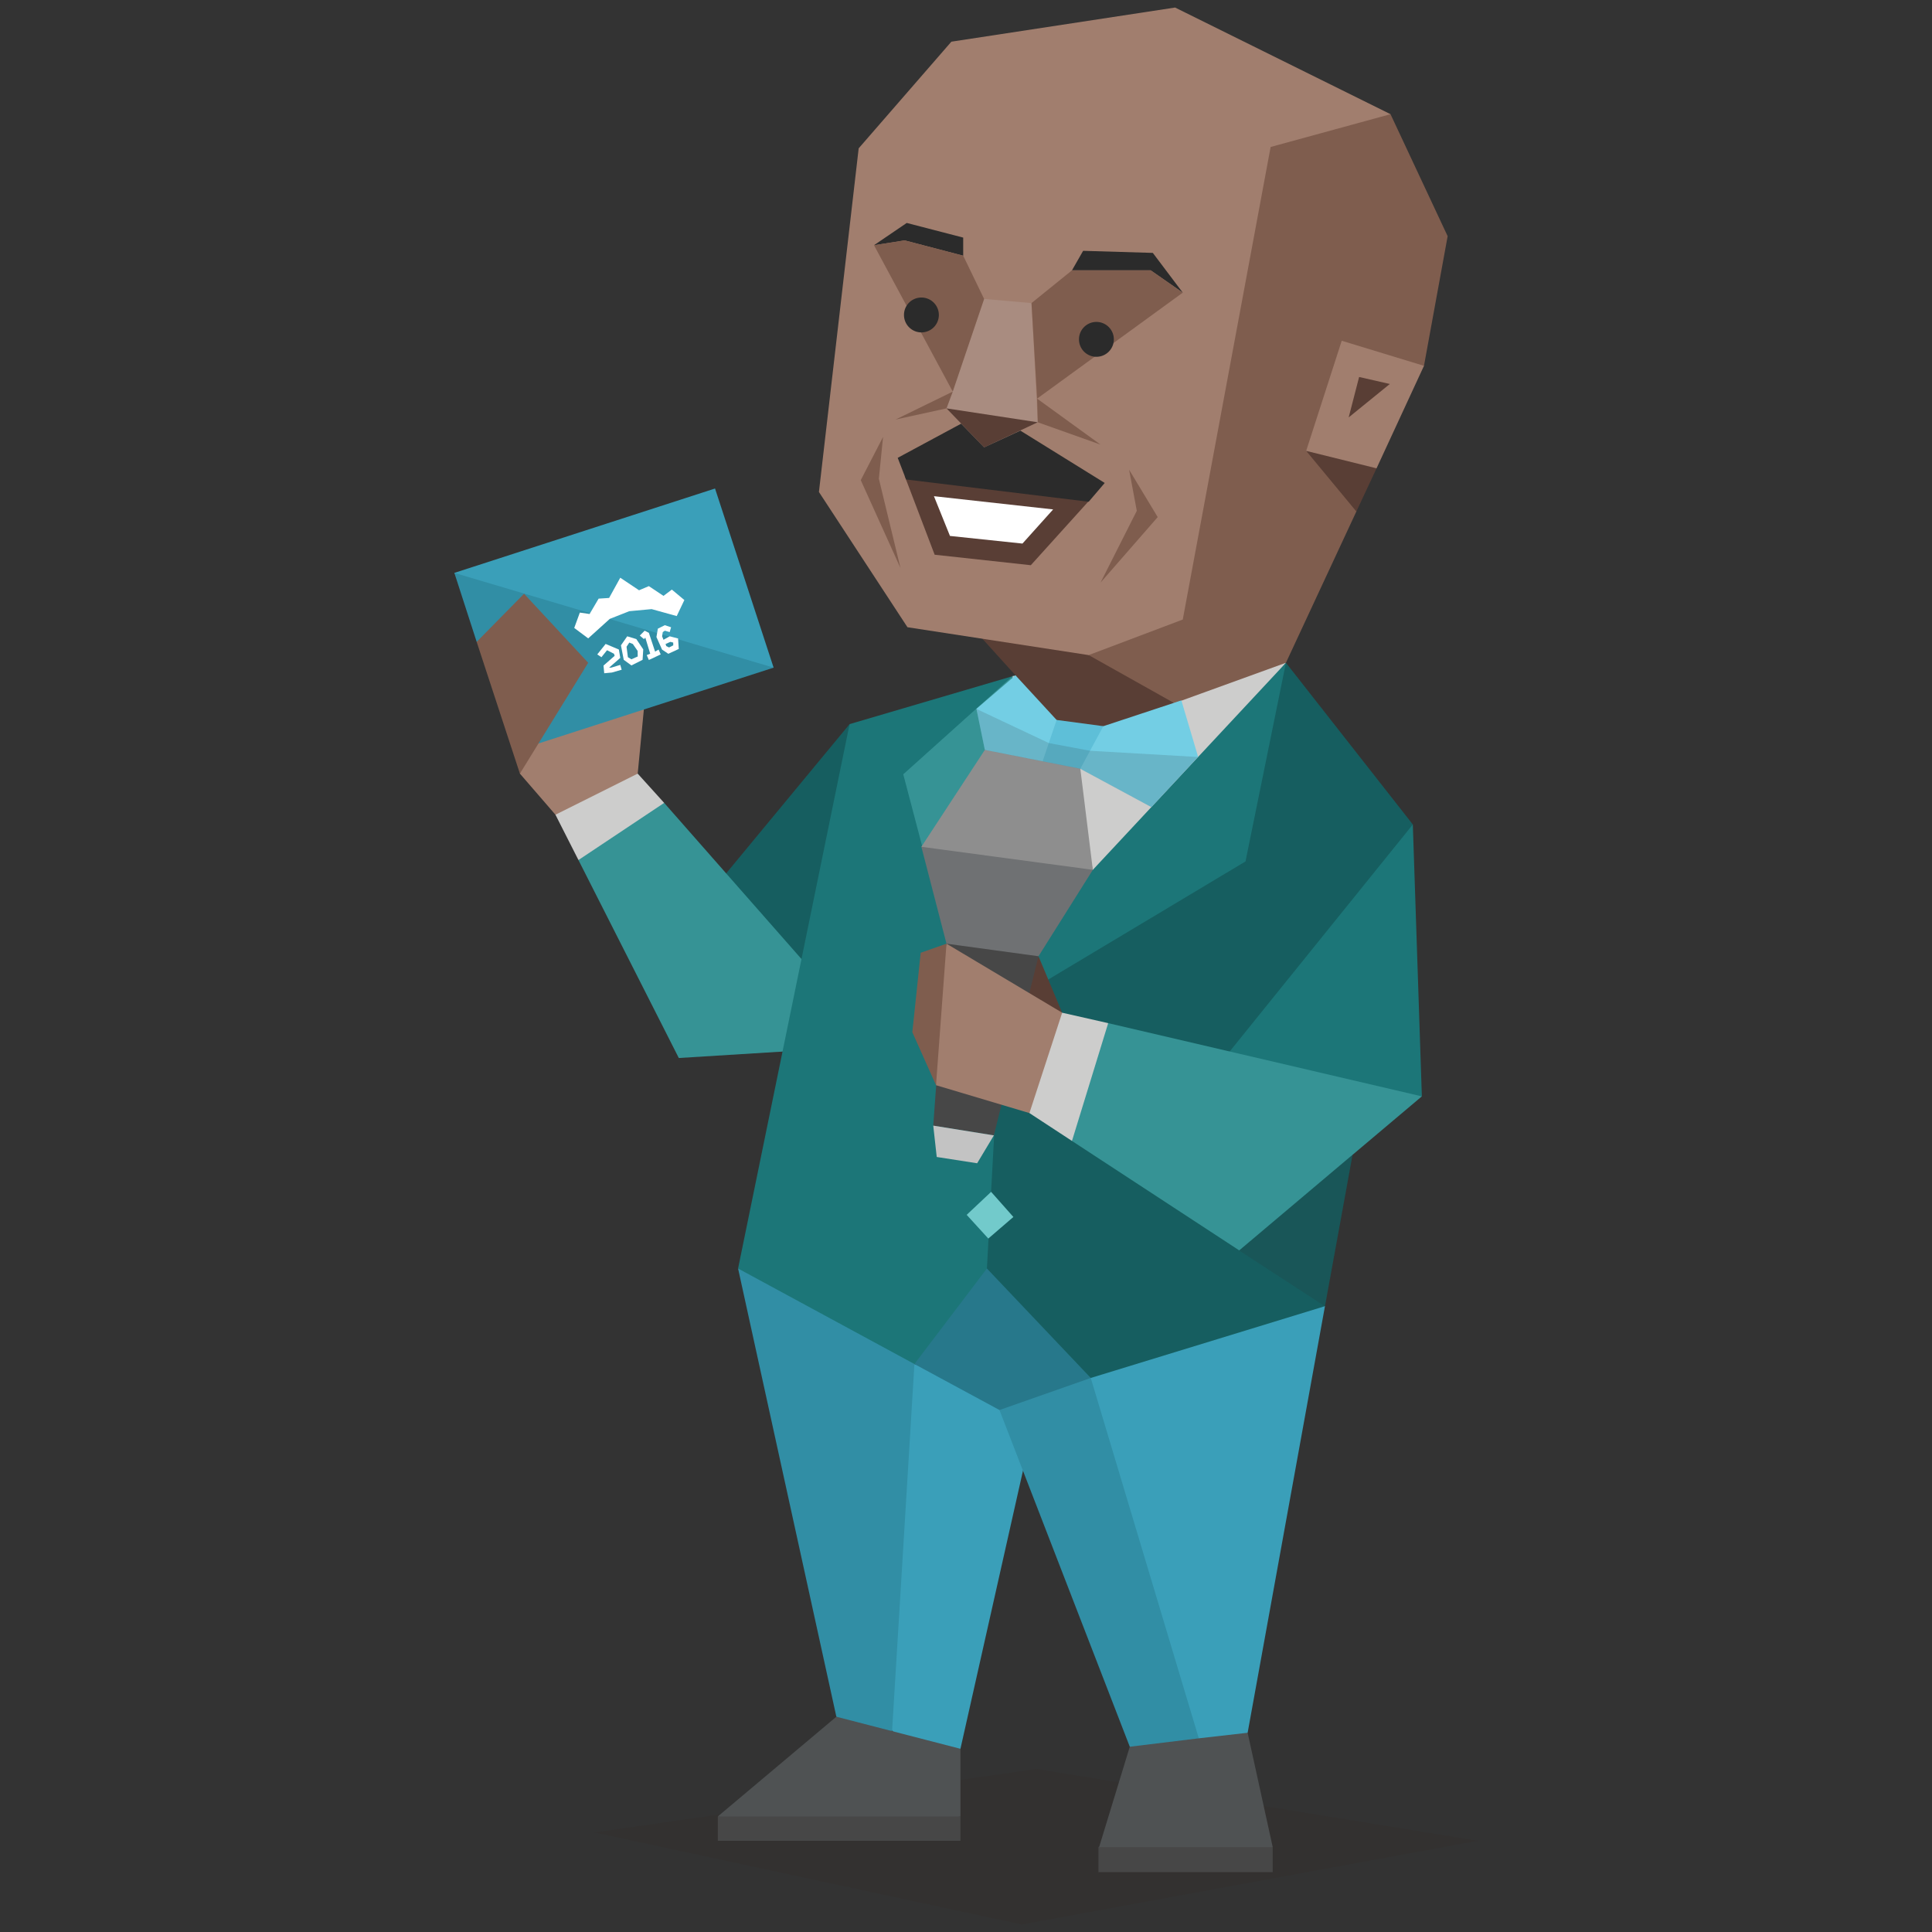 <svg id="Layer_1" data-name="Layer 1" xmlns="http://www.w3.org/2000/svg" viewBox="0 0 400 400"><rect x="0" y="0" width="400" height="400" fill="#333333" stroke="none"/><defs><style>.cls-1{fill:#3a9fb9;}.cls-2{fill:#33231b;fill-opacity:0.1;}.cls-3{fill:#474747;}.cls-4{fill:#4f5253;}.cls-5{fill:#318ea5;}.cls-6{fill:#165e60;}.cls-7{fill:#369395;}.cls-8{fill:#1c7678;}.cls-9{fill:#cdcdcc;}.cls-10{fill:#7f5d4e;}.cls-11{fill:#593e35;}.cls-12{fill:#a17e6e;}.cls-13{fill:#a98c80;}.cls-14,.cls-24{fill:#2b2b2b;}.cls-15{fill:#fff;}.cls-16{fill:#72cacb;}.cls-17{fill:#c3c3c3;}.cls-18{fill:#6f7173;}.cls-19{fill:#73cee4;}.cls-20{fill:#5ebfd8;}.cls-21{fill:#8e8e8e;}.cls-22{fill:#27788b;}.cls-23{fill:none;}.cls-24{fill-opacity:0.15;}</style></defs><title>sentinels_ESFJ_famous_real_steve_harvey</title><g id="Layer_1-2" data-name="Layer_1"><polygon class="cls-1" points="184.7 358.32 189.9 363.22 198.85 362.07 211.83 304.34 214.14 289.33 189.32 282.41 184.99 288.75 181.96 350.24 184.7 358.32"/><polygon class="cls-2" points="123.08 379.39 214.58 366.25 305.93 381.12 211.54 398.44 123.08 379.39"/><polygon class="cls-3" points="263.5 387.61 227.42 387.61 227.42 382.42 248.49 374.77 263.5 382.42 263.5 387.61"/><polygon class="cls-4" points="263.5 382.42 258.31 358.75 246.47 353.99 233.91 361.64 227.56 382.42 263.5 382.42"/><polygon class="cls-1" points="221.22 280.38 244.16 357.6 248.2 359.9 258.31 358.75 274.32 270.43 264.51 266.96 221.22 280.38"/><polygon class="cls-5" points="206.93 291.93 233.91 361.64 248.2 359.9 225.83 285.29 214.72 281.11 206.93 291.93"/><polygon class="cls-6" points="175.9 149.92 150.35 180.81 165.94 206.21 175.9 174.6 175.9 149.92"/><polygon class="cls-5" points="152.81 262.63 165.22 263.5 184.99 272.01 189.32 282.41 184.7 358.32 179.07 361.06 173.16 355.43 152.81 262.63"/><polygon class="cls-3" points="198.85 381.12 148.62 381.12 148.62 376.07 173.73 372.03 198.85 376.07 198.85 381.12"/><polygon class="cls-4" points="198.85 362.07 198.85 376.07 148.62 376.07 173.16 355.43 198.85 362.07"/><polygon class="cls-7" points="137.51 166.23 165.94 198.56 168.39 217.32 140.54 219.05 119.76 178.06 126.25 169.12 137.51 166.23"/><polygon class="cls-6" points="266.24 137.22 292.51 170.7 274.32 270.43 225.83 285.29 204.91 277.21 178.21 242.14 209.67 139.96 266.24 137.22"/><polygon class="cls-8" points="210.25 139.82 175.9 149.92 165.94 198.56 152.81 262.63 189.32 282.41 201.01 279.95 204.33 262.63 207.22 209.53 213.13 139.82 210.25 139.82"/><polygon class="cls-9" points="202.89 183.98 230.16 184.99 266.24 137.22 209.67 139.96 207.94 162.48 202.89 183.98"/><polygon class="cls-10" points="287.89 23.64 267.83 22.34 253.83 24.65 239.83 120.91 219.91 134.77 230.88 143.57 243.15 145.59 266.24 137.22 280.82 105.9 281.39 88.15 294.82 75.74 299.72 48.9 287.89 23.64"/><polygon class="cls-11" points="203.32 132.17 210.25 139.82 211.98 153.53 224.1 154.4 243.15 145.59 225.4 135.63 216.6 127.98 203.32 132.17"/><polygon class="cls-12" points="177.78 30.71 169.55 101.86 187.88 129.86 225.4 135.63 244.88 128.27 244.88 128.27 263.07 30.43 287.89 23.64 243.29 1.56 196.97 8.63 177.78 30.71"/><polygon class="cls-13" points="203.75 61.89 213.56 62.75 214.86 87.43 203.75 92.63 195.96 84.55 203.75 61.89"/><polygon class="cls-11" points="214.86 87.43 195.96 84.55 203.75 92.63 214.86 87.43"/><polygon class="cls-14" points="224.25 51.93 221.94 55.97 238.24 55.97 244.88 60.59 238.68 52.36 224.25 51.93"/><polygon class="cls-14" points="199.42 52.94 199.42 49.19 187.73 46.16 180.95 50.77 187.3 49.77 199.42 52.94"/><polygon class="cls-10" points="180.95 50.77 197.26 81.08 203.75 61.89 199.42 52.94 187.3 49.77 180.95 50.77"/><polygon class="cls-10" points="214.72 82.53 244.88 60.59 238.24 55.97 221.94 55.97 213.56 62.75 214.72 82.53"/><polygon class="cls-11" points="187.3 98.54 193.51 114.85 213.42 117.02 225.54 103.6 204.76 96.67 187.3 98.54"/><polygon class="cls-15" points="196.68 110.96 193.36 102.73 218.04 105.47 211.69 112.54 196.68 110.96"/><polygon class="cls-11" points="270.43 93.35 280.82 105.9 285 96.96 278.8 92.48 270.43 93.35"/><polygon class="cls-8" points="292.51 170.7 294.38 226.99 266.82 228.14 254.55 217.75 292.51 170.7"/><polygon class="cls-8" points="266.24 137.22 226.26 180.09 218.47 184.13 215.01 197.98 215.44 203.75 257.87 178.35 266.24 137.22"/><polygon class="cls-7" points="209.67 139.96 204.04 155.12 200.72 187.01 191.34 176.76 187.01 160.31 209.67 139.96"/><polygon class="cls-12" points="107.64 160.17 115 168.68 125.1 167.38 132.03 160.17 133.61 143.72 110.23 150.35 107.64 160.17"/><polygon class="cls-1" points="160.17 138.23 106.19 137.22 94.07 118.61 148.04 101.14 160.17 138.23"/><polygon class="cls-16" points="205.2 246.76 200.14 251.52 204.62 256.43 209.81 251.96 205.2 246.76"/><polygon class="cls-14" points="211.26 89.16 203.75 92.63 198.99 87.72 185.86 94.79 187.59 99.27 225.4 103.88 228.72 99.99 211.26 89.16"/><polygon class="cls-10" points="181.96 99.12 182.83 90.46 178.21 99.41 186.43 117.59 181.96 99.12"/><polygon class="cls-10" points="233.77 97.25 235.36 105.76 227.85 120.63 239.69 107.06 233.77 97.25"/><polygon class="cls-5" points="106.19 137.22 111.39 153.96 160.17 138.23 94.07 118.61 98.69 132.89 106.19 137.22"/><polygon class="cls-11" points="219.91 209.67 215.01 197.98 210.82 207.36 219.91 209.67"/><polygon class="cls-3" points="195.96 195.38 193.22 233.05 205.77 235.07 215.01 197.98 206.21 192.21 195.96 195.38"/><polygon class="cls-17" points="193.22 233.05 193.94 239.54 202.31 240.84 205.77 235.07 193.22 233.05"/><polygon class="cls-18" points="195.96 195.38 190.76 175.32 204.62 159.88 221.22 159.88 226.26 180.09 215.01 197.98 195.96 195.38"/><polygon class="cls-12" points="220.64 220.78 219.91 209.67 195.96 195.38 193.22 208.51 193.79 224.68 213.13 230.45 220.64 220.78"/><polygon class="cls-10" points="195.96 195.38 190.62 197.26 188.89 213.71 193.79 224.68 195.96 195.38"/><polygon class="cls-7" points="229.44 211.83 222.51 221.65 221.94 236.22 256.57 258.88 294.38 226.99 229.44 211.83"/><polygon class="cls-10" points="98.69 132.89 107.64 160.17 121.78 137.22 108.5 122.93 98.69 132.89"/><polygon class="cls-15" points="128.42 136.21 128.13 134.48 125.39 133.32 123.66 135.49 124.52 136.07 125.68 134.62 127.12 135.35 127.26 135.78 124.95 137.8 125.1 139.39 126.69 139.24 128.71 138.66 128.42 137.66 126.54 138.23 126.11 138.23 126.11 138.23 128.42 136.21"/><path class="cls-15" d="M131.74,132.31l-1.88-.57-1.3,1.87.58,3,1.59,1.16,2.31-1.16.14-2.16Zm.29,3.61-1.3.58-.73-.43-.28-2.17.57-.86.73.29,1,1.44Z"/><polygon class="cls-15" points="135.63 134.91 134.34 131.02 133.47 130.58 132.46 131.59 133.32 132.31 133.61 132.03 134.62 135.35 133.9 135.63 134.34 136.64 136.79 135.49 136.35 134.48 135.63 134.91"/><path class="cls-15" d="M138.66,131.74l-1.29.72-.29-.72.14-.87.43-.29,1,.29.29-1-1.3-.43-1.44.72-.29,1.73,1.16,2.6,1.3.87,2.16-1-.14-2.17Zm.73,1.87-.87.44-.58-.29-.14-.43,1-.44.58.15Z"/><polygon class="cls-19" points="244.59 145.01 248.06 156.7 238.39 167.1 223.67 159.16 211.54 159.88 203.9 155.26 202.16 146.75 210.25 139.82 218.76 149.06 222.94 151.08 228.43 150.35 244.59 145.01"/><polygon class="cls-20" points="218.76 149.06 215.88 157.57 218.04 161.75 223.67 159.16 228.43 150.35 218.76 149.06"/><polygon class="cls-21" points="203.9 155.26 190.76 175.32 226.26 180.09 223.67 159.16 203.9 155.26"/><polygon class="cls-22" points="189.32 282.41 206.93 291.93 225.83 285.29 204.33 262.63 189.32 282.41"/><polygon class="cls-23" points="214.58 311.41 206.93 291.93 204.62 312.71 204.62 312.71 204.19 316.32 217.46 318.92 214.58 311.41"/><polygon class="cls-15" points="139.1 122.07 137.37 123.37 134.34 121.35 132.31 122.21 128.42 119.61 126.11 123.8 123.94 123.94 122.07 127.12 120.05 126.83 118.89 130.01 121.78 132.17 126.25 128.13 130.29 126.54 134.91 126.11 140.11 127.55 141.69 124.23 139.1 122.07"/><polygon class="cls-10" points="214.72 82.53 227.85 92.05 214.86 87.43 214.72 82.53"/><polygon class="cls-10" points="197.26 81.08 185.42 86.86 195.96 84.55 197.26 81.08"/><polygon class="cls-12" points="277.79 70.55 294.82 75.74 285 96.96 270.43 93.35 277.79 70.55"/><polygon class="cls-11" points="281.39 78.05 279.23 86.42 287.75 79.5 281.39 78.05"/><path class="cls-24" d="M280.1,239l-5.78,31.46-17.75-11.55Zm-77.93-92.22,15,7.07,8.52,1.59,22.37,1.29-9.67,10.4-14.72-7.94-19.77-3.9Z"/><polygon class="cls-9" points="119.76 178.06 115 168.68 132.03 160.17 137.51 166.23 119.76 178.06"/><polygon class="cls-9" points="229.44 211.83 221.94 236.22 213.13 230.45 219.91 209.67 229.44 211.83"/><path class="cls-14" d="M190.76,61.6a3.61,3.61,0,1,1-3.6,3.61A3.6,3.6,0,0,1,190.76,61.6Z"/><path class="cls-14" d="M227,66.65a3.61,3.61,0,1,1-3.61,3.61A3.61,3.61,0,0,1,227,66.65Z"/></g></svg>